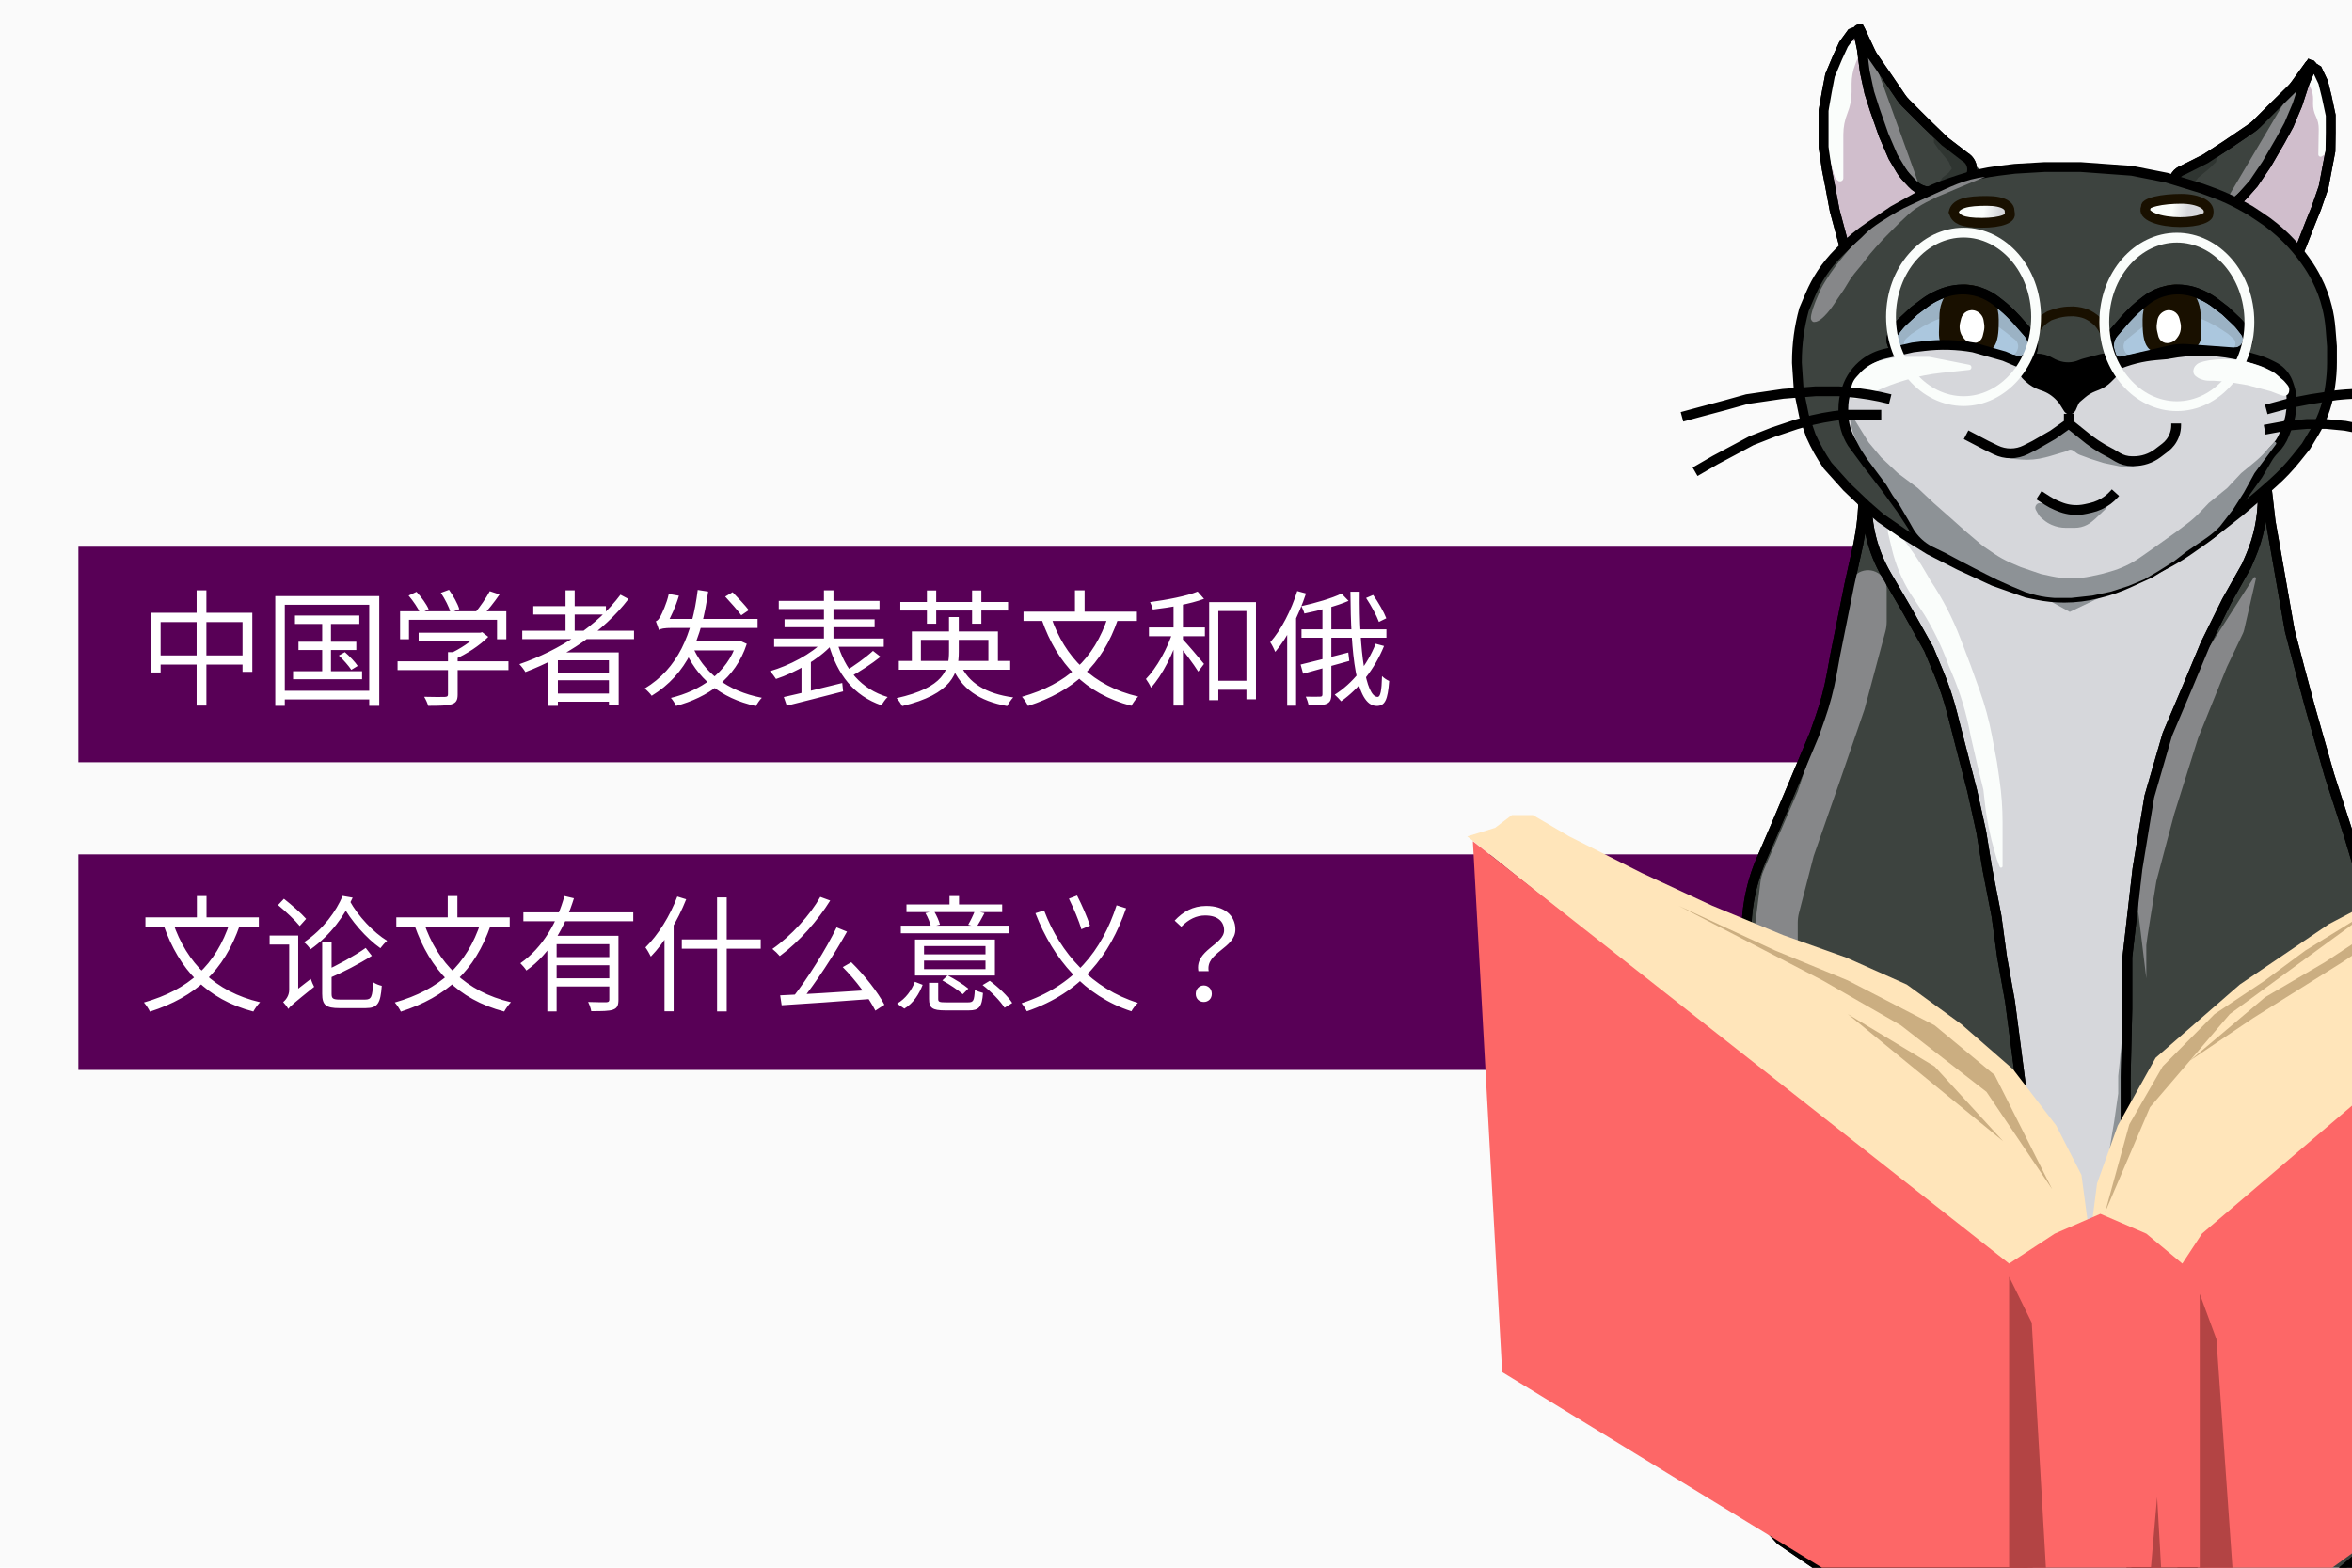 <?xml version="1.0" encoding="UTF-8"?> <svg xmlns="http://www.w3.org/2000/svg" width="1200" height="800" viewBox="0 0 1200 800" fill="none"><g clip-path="url(#clip0_301_405)"><rect width="1200" height="800" fill="#FAFAFA"></rect><rect x="40" y="436" width="970" height="110" fill="#580056"></rect><rect x="40" y="279" width="1013" height="110" fill="#580056"></rect><path d="M77.144 312.696H128.728V342.84H123.736V317.432H81.944V343.16H77.144V312.696ZM79.704 334.456H126.616V339.128H79.704V334.456ZM100.312 301.24H105.304V360.056H100.312V301.24ZM150.488 314.104H183.32V318.392H150.488V314.104ZM152.28 327.48H181.784V331.704H152.28V327.48ZM149.528 342.52H184.728V346.616H149.528V342.52ZM164.376 315.448H168.856V344.696H164.376V315.448ZM172.888 334.52L175.96 332.792C178.392 334.904 181.208 337.848 182.488 339.832L179.224 341.816C177.944 339.832 175.192 336.696 172.888 334.52ZM140.44 304.184H193.496V360.184H188.376V308.6H145.304V360.184H140.44V304.184ZM143.064 352.504H190.744V356.92H143.064V352.504ZM213.592 322.872H245.272V327.096H213.592V322.872ZM202.84 337.464H259.416V341.944H202.84V337.464ZM228.568 332.792H233.496V354.424C233.496 357.304 232.728 358.712 230.296 359.416C227.992 360.12 224.28 360.184 218.456 360.184C218.136 358.84 217.176 356.856 216.408 355.576C221.336 355.704 225.688 355.704 226.968 355.64C228.248 355.576 228.568 355.256 228.568 354.296V332.792ZM243.8 322.872H245.016L246.04 322.616L249.112 324.984C244.76 329.4 238.04 333.816 231.96 336.44C231.384 335.608 230.104 334.328 229.272 333.624C234.648 331.32 240.792 327.096 243.8 323.832V322.872ZM204.12 311.928H258.328V326.2H253.592V316.28H208.664V326.2H204.12V311.928ZM249.88 301.688L254.872 303.352C252.184 307.32 248.728 311.608 246.04 314.424L242.264 312.824C244.824 309.816 248.088 305.08 249.88 301.688ZM208.472 303.928L212.504 302.008C215 304.696 217.624 308.344 218.712 310.904L214.424 312.952C213.4 310.52 210.84 306.68 208.472 303.928ZM224.92 302.52L229.08 300.984C231.256 303.992 233.56 308.152 234.328 310.84L229.912 312.568C229.144 309.88 227.032 305.656 224.92 302.52ZM266.456 321.848H323.48V326.136H266.456V321.848ZM272.088 309.304H309.144V313.592H272.088V309.304ZM282.456 343.288H312.6V347.128H282.456V343.288ZM282.456 353.912H312.6V358.072H282.456V353.912ZM288.536 301.24H293.208V324.152H288.536V301.24ZM316.568 303.48L320.664 305.656C307.8 322.488 288.536 335.096 268.056 342.968C267.48 341.88 265.944 339.896 264.984 338.936C285.656 331.768 304.728 319.352 316.568 303.48ZM279.832 332.92H315.672V359.928H310.68V336.952H284.632V360.184H279.832V332.92ZM352.984 329.08C358.744 343.096 370.904 352.632 388.696 356.088C387.672 357.048 386.328 359.032 385.688 360.312C367.512 356.344 355.416 346.104 348.888 330.36L352.984 329.08ZM375.832 327.288H376.792L377.752 327.096L381.016 328.568C375.192 346.552 360.92 355.896 344.92 360.248C344.408 359.032 343.256 357.176 342.296 356.152C357.272 352.504 371.032 343.544 375.832 328.12V327.288ZM351.576 327.288H376.6V331.896H350.232L351.576 327.288ZM355.992 301.048L361.304 301.88C358.04 326.136 350.552 343.992 332.504 355.064C331.8 354.04 330.072 352.248 328.92 351.352C345.88 341.112 353.176 323.832 355.992 301.048ZM370.008 304.44L373.784 302.2C376.536 305.016 380.248 308.984 382.04 311.352L378.2 313.976C376.408 311.544 372.824 307.448 370.008 304.44ZM336.216 321.528C335.896 320.504 335.128 318.2 334.616 317.048C335.448 316.792 336.216 315.896 336.984 314.488C337.688 313.144 340.184 308.024 341.208 303.096L346.392 303.992C344.792 309.432 342.232 315.128 340.056 318.712V318.776C340.056 318.776 336.216 320.376 336.216 321.528ZM336.216 321.528V317.752L339.416 315.832H386.52V320.44H343C338.968 320.44 336.856 320.824 336.216 321.528ZM397.336 306.616H448.728V310.776H397.336V306.616ZM400.28 316.024H446.232V320.056H400.28V316.024ZM394.968 325.816H450.904V330.04H394.968V325.816ZM420.376 301.24H425.24V329.08H420.376V301.24ZM420.184 327.224L424.344 329.208C417.688 336.504 405.848 343.224 395.928 346.488C395.16 345.272 393.816 343.48 392.792 342.52C402.648 339.704 414.232 333.56 420.184 327.224ZM427.16 327.864C431 341.56 439.32 351.672 452.888 355.704C451.8 356.664 450.456 358.648 449.752 359.928C435.608 355.064 427.224 344.248 422.808 328.76L427.16 327.864ZM445.4 332.152L449.24 335.16C444.696 338.808 438.616 342.712 434.008 345.272L431.064 342.648C435.544 339.96 441.752 335.544 445.4 332.152ZM399.896 355.704C407.256 354.104 418.776 351.224 429.72 348.536L430.168 352.824C420.056 355.448 409.112 358.2 401.432 360.12L399.896 355.704ZM408.92 339.128L412.376 335.672L413.72 336.056V355.384H408.92V339.128ZM458.584 337.272H515.416V341.752H458.584V337.272ZM465.24 322.232H509.144V339.064H504.28V326.52H469.848V339.064H465.24V322.232ZM484.184 314.872H489.176V332.664C489.176 343.544 485.656 354.232 460.312 360.312C459.736 359.224 458.456 357.304 457.432 356.28C481.816 350.84 484.184 341.624 484.184 332.6V314.872ZM489.944 338.872C494.04 348.6 503.192 354.04 516.952 355.896C515.864 356.984 514.584 358.968 513.88 360.312C499.608 357.752 490.392 351.48 485.656 339.96L489.944 338.872ZM459.352 307.192H514.328V311.544H459.352V307.192ZM472.92 301.304H477.656V318.264H472.92V301.304ZM495.96 301.304H500.696V318.264H495.96V301.304ZM565.336 314.552L570.392 316.024C562.328 339.512 547.8 352.696 524.504 360.248C523.992 359.032 522.456 356.728 521.432 355.576C544.28 349.048 558.168 336.504 565.336 314.552ZM536.28 314.872C543.192 335.352 557.592 350.072 580.696 355.448C579.544 356.6 578.008 358.776 577.24 360.184C553.496 353.976 539.416 338.744 531.544 316.344L536.28 314.872ZM522.2 312.12H580.056V316.856H522.2V312.12ZM548.44 301.24H553.368V315H548.44V301.24ZM618.712 347.384H638.552V351.992H618.712V347.384ZM616.92 307.256H640.792V356.856H635.928V311.8H621.592V357.304H616.92V307.256ZM598.744 306.68H603.544V360.056H598.744V306.68ZM586.2 320.184H614.744V324.664H586.2V320.184ZM598.488 321.784L601.88 323C598.872 332.92 592.984 344.76 587.224 350.904C586.712 349.56 585.496 347.64 584.664 346.488C590.04 340.984 595.928 330.616 598.488 321.784ZM611.032 301.88L614.296 305.592C607.448 308.152 596.952 310.008 588.184 311.032C587.928 309.944 587.352 308.344 586.776 307.256C595.288 306.104 605.464 304.184 611.032 301.88ZM603.16 325.944C605.208 327.992 612.632 336.696 614.296 338.808L611.352 342.712C609.304 339.32 603.096 331.128 600.728 328.312L603.16 325.944ZM661.848 301.624L666.328 302.84C662.68 313.912 656.984 325.176 650.648 332.664C650.2 331.512 648.92 328.952 648.088 327.736C653.72 321.336 658.776 311.48 661.848 301.624ZM656.728 317.304L661.144 312.888L661.272 313.016V360.12H656.728V317.304ZM684.44 302.904L688.024 306.616C681.944 309.304 673.048 311.544 665.496 313.08C665.24 311.992 664.536 310.392 663.96 309.304C671.256 307.704 679.64 305.272 684.44 302.904ZM664.024 321.144H707.352V325.432H664.024V321.144ZM674.712 307.96H679.256V354.296C679.256 357.112 678.616 358.392 676.824 359.16C675.032 359.928 672.088 359.992 667.672 359.992C667.48 358.776 666.84 356.792 666.2 355.512C669.464 355.576 672.536 355.576 673.432 355.512C674.392 355.512 674.712 355.256 674.712 354.296V307.96ZM663.576 339.128C669.592 337.72 678.936 335.288 687.896 332.984L688.408 337.272C680.152 339.576 671.32 342.008 664.856 343.8L663.576 339.128ZM688.984 301.944H693.72C693.4 332.28 696.728 355.64 702.872 355.64C704.28 355.64 704.92 352.504 705.112 345.016C706.072 346.04 707.672 347.064 708.76 347.512C708.056 357.24 706.584 360.248 702.36 360.248C691.608 360.184 689.176 333.368 688.984 301.944ZM701.848 328.504L706.136 329.656C701.336 341.496 693.336 351.416 684.248 357.88C683.544 356.984 681.944 355.32 680.984 354.488C690.072 348.728 697.624 339.384 701.848 328.504ZM696.984 305.144L700.568 303.608C703.192 307.32 706.072 312.312 707.288 315.512L703.512 317.368C702.36 314.168 699.544 308.984 696.984 305.144ZM117.336 470.552L122.392 472.024C114.328 495.512 99.8 508.696 76.504 516.248C75.992 515.032 74.456 512.728 73.432 511.576C96.28 505.048 110.168 492.504 117.336 470.552ZM88.28 470.872C95.192 491.352 109.592 506.072 132.696 511.448C131.544 512.6 130.008 514.776 129.24 516.184C105.496 509.976 91.416 494.744 83.544 472.344L88.28 470.872ZM74.2 468.12H132.056V472.856H74.2V468.12ZM100.44 457.24H105.368V471H100.44V457.24ZM178.392 459.672C182.616 467.416 190.616 475.928 197.528 480.088C196.44 480.984 194.904 482.712 194.072 483.864C187.032 478.936 178.968 469.848 174.36 461.208L178.392 459.672ZM174.808 457.176L179.928 458.072C175.832 467.032 168.92 477.016 158.424 484.44C157.656 483.288 156.184 481.56 155.096 480.856C165.016 474.2 171.608 464.792 174.808 457.176ZM164.376 480.856H169.176V507.096C169.176 509.592 169.816 510.104 173.592 510.104C175.32 510.104 184.024 510.104 186.264 510.104C189.464 510.104 190.04 508.76 190.36 501.208C191.512 502.04 193.496 502.808 194.776 503.064C194.136 512.024 192.728 514.456 186.52 514.456C185.048 514.456 174.68 514.456 173.272 514.456C166.296 514.456 164.376 512.92 164.376 507.096V480.856ZM186.584 483.736L189.72 487.768C183.448 491.8 174.616 496.344 168.088 499.096L165.528 495.512C171.864 492.76 181.016 487.704 186.584 483.736ZM141.848 461.848L144.856 458.648C148.76 461.72 153.752 466.072 156.184 468.888L152.92 472.536C150.616 469.656 145.688 465.048 141.848 461.848ZM147.096 514.84L146.2 510.296L147.416 508.184L158.552 499.544C159 500.888 159.768 502.68 160.28 503.576C149.72 512.088 148.056 513.496 147.096 514.84ZM137.56 477.4H150.104V482.008H137.56V477.4ZM147.096 514.904C146.584 513.88 145.24 512.152 144.472 511.384C145.56 510.488 147.544 508.312 147.544 505.176V477.4H152.152V508.696C152.152 508.696 147.096 512.984 147.096 514.904ZM245.336 470.552L250.392 472.024C242.328 495.512 227.8 508.696 204.504 516.248C203.992 515.032 202.456 512.728 201.432 511.576C224.28 505.048 238.168 492.504 245.336 470.552ZM216.28 470.872C223.192 491.352 237.592 506.072 260.696 511.448C259.544 512.6 258.008 514.776 257.24 516.184C233.496 509.976 219.416 494.744 211.544 472.344L216.28 470.872ZM202.2 468.12H260.056V472.856H202.2V468.12ZM228.44 457.24H233.368V471H228.44V457.24ZM267.032 465.56H323.096V470.104H267.032V465.56ZM282.648 488.408H312.728V492.568H282.648V488.408ZM279.256 477.528H311.96V481.816H283.992V516.12H279.256V477.528ZM310.872 477.528H315.544V510.168C315.544 512.984 314.968 514.456 312.792 515.224C310.744 515.992 307.16 515.992 301.656 515.992C301.464 514.648 300.76 512.664 300.056 511.32C304.344 511.512 308.248 511.448 309.4 511.448C310.488 511.384 310.872 511.064 310.872 510.104V477.528ZM287.96 457.24L292.824 458.392C288.472 472.472 280.792 486.68 268.568 495.256C267.928 494.168 266.456 492.504 265.496 491.544C276.952 483.672 284.504 470.104 287.96 457.24ZM282.648 499.224H312.728V503.384H282.648V499.224ZM345.56 457.496L350.104 458.904C345.752 469.912 339.096 480.92 332.056 488.152C331.544 487.064 330.136 484.568 329.304 483.48C335.768 477.144 341.848 467.416 345.56 457.496ZM339.032 474.008L343.64 469.336L343.704 469.4V516.056H339.032V474.008ZM347.864 479.384H388.12V484.12H347.864V479.384ZM365.848 457.944H370.776V516.12H365.848V457.944ZM426.84 473.24L432.152 475.416C425.624 487.128 416.152 501.656 408.728 510.808L404.632 508.76C411.992 499.416 421.4 484.504 426.84 473.24ZM398.04 507.928C409.688 507.416 428.248 506.264 445.4 505.112L445.336 509.72C428.568 511 410.648 512.28 398.808 512.984L398.04 507.928ZM429.976 493.528L434.328 491.032C441.048 497.624 448.088 506.584 451.224 512.728L446.616 515.736C443.544 509.528 436.504 500.056 429.976 493.528ZM418.52 457.688L423.576 459.544C417.368 469.592 407.704 480.664 397.848 487.896C396.952 486.808 395.224 485.144 394.072 484.248C403.672 477.592 413.464 466.776 418.52 457.688ZM471.448 494.552H502.808V490.2H471.448V494.552ZM471.448 487H502.808V482.776H471.448V487ZM507.608 479.448V497.816H466.84V479.448H507.608ZM502.296 465.944C500.888 468.632 499.48 471.128 498.264 473.048L493.976 471.896C495.128 469.912 496.6 466.904 497.368 464.856L502.296 465.944ZM476.504 464.92C477.848 467.096 479.128 469.976 479.576 471.832L475.032 473.048C474.584 471 473.432 468.12 472.152 465.944L476.504 464.92ZM489.304 457.24V464.216H484.44V457.24H489.304ZM514.648 472.344V476.248H459.608V472.344H514.648ZM511.32 461.528V465.432H462.488V461.528H511.32ZM470.744 502.552C468.952 507.16 466.136 511.896 461.4 514.712L457.688 512.152C462.104 509.656 465.112 505.304 466.776 501.016L470.744 502.552ZM504.984 500.504C509.336 503.704 514.264 508.376 516.44 511.832L512.536 514.264C510.424 510.872 505.688 506.008 501.336 502.68L504.984 500.504ZM483.48 497.752C487.064 499.608 491.672 502.424 494.04 504.472L491.224 507.352C488.92 505.304 484.44 502.296 480.792 500.312L483.48 497.752ZM478.68 509.784C478.68 511.256 479.256 511.512 482.584 511.512C484.12 511.512 491.864 511.512 493.912 511.512C496.664 511.512 497.048 510.744 497.368 505.112C498.392 505.752 500.312 506.392 501.528 506.712C501.016 513.88 499.544 515.608 494.36 515.608C492.952 515.608 483.608 515.608 482.264 515.608C475.672 515.608 474.008 514.392 474.008 509.784V501.528H478.68V509.784ZM532.696 464.6C540.952 486.552 557.464 504.664 580.568 511.768C579.416 512.792 577.944 514.776 577.24 516.056C553.368 508.248 537.432 489.688 528.28 466.008L532.696 464.6ZM569.688 461.976L574.552 463.512C566.104 487.704 551.896 506.392 523.928 516.056C523.352 514.904 522.136 513.048 521.24 511.96C548.184 503.064 562.2 485.016 569.688 461.976ZM545.368 458.584L549.528 456.984C552.024 461.848 554.776 468.184 556.12 472.344L551.704 474.2C550.552 469.976 547.736 463.448 545.368 458.584ZM611.416 495.576C609.496 484.888 624.536 482.072 624.536 474.776C624.536 470.36 621.4 467.16 614.872 467.16C610.456 467.16 606.424 469.08 602.712 472.92L599.32 469.784C603.544 465.304 608.536 462.296 615.448 462.296C624.472 462.296 630.296 466.968 630.296 474.328C630.296 483.992 615 485.976 616.664 495.576H611.416ZM614.168 511.32C611.864 511.32 610.072 509.72 610.072 507.16C610.072 504.6 611.928 502.872 614.168 502.872C616.408 502.872 618.264 504.6 618.264 507.16C618.264 509.72 616.408 511.32 614.168 511.32Z" fill="white"></path><path d="M1055.28 485.109L919.717 525.316L902.398 550.492L890.932 570.658L880.54 593.455L872.538 618.005L867.76 636.668L866.088 656.208V672.992L867.76 690.277L871.94 712.698L877.913 732.864L884.84 750.9L896.904 773.321L908.489 785.972L926.525 798.247L1192.64 803.883L1214.85 784.97L1228.23 768.185L1240.3 747.017L1250.21 716.706L1253.79 689.024L1254.63 667.23L1252.36 643.181L1248.3 623.516L1242.45 606.857L1234.8 590.825L1222.26 568.404L1210.55 549.741L1202.67 537.967L1195.27 525.316L1055.28 485.109Z" fill="#3D433F" stroke="black" stroke-width="5"></path><path d="M921.746 590.073L915.749 575.219C915.134 573.696 914.818 572.069 914.818 570.426C914.818 566.535 916.587 562.856 919.626 560.426L920.427 559.786C922.987 557.739 926.149 556.591 929.426 556.519L1189.42 550.79C1190.82 550.759 1192.17 550.311 1193.31 549.504L1195.55 547.911C1197.6 546.456 1200.45 547.023 1201.79 549.151C1202.43 550.167 1202.62 551.402 1202.32 552.565L1199.33 564.27L1193.71 579.176L1189.05 590.073L1181.65 606.857L1176.51 620.886L1171.74 635.791L1165.76 653.953L1161.73 665.106C1160.04 669.772 1158.7 674.557 1157.72 679.421L1156.9 683.475C1156.12 687.332 1155.73 691.257 1155.73 695.191C1155.73 699.997 1155.15 704.785 1153.99 709.449L1153.82 710.13C1152.55 715.246 1151.91 720.498 1151.91 725.77V737.247V741.404C1151.91 745.465 1153.16 749.428 1155.49 752.753C1157.9 756.188 1161.33 758.769 1165.3 760.122L1168.75 761.296L1180.61 766.562C1183.6 767.89 1186.43 769.56 1189.04 771.537L1197.82 778.194C1198.8 778.937 1199.54 779.953 1199.94 781.115L1201.66 786.08C1202.21 787.682 1201.02 789.353 1199.33 789.353H1191.56H933.541C931.051 789.353 929.032 787.335 929.032 784.844C929.032 781.301 930.369 777.889 932.775 775.288L934.871 773.024C936.227 771.559 937.777 770.285 939.477 769.239L941.066 768.262C944.241 766.309 947.762 764.986 951.438 764.365L953.838 763.96C955.444 763.689 957.084 763.689 958.69 763.96L960.972 764.346C964.508 764.942 968.102 763.676 970.482 760.995C972.172 759.091 973.105 756.634 973.105 754.088V746.179C973.105 744.154 972.908 742.134 972.517 740.147L969.283 723.72L966.656 707.813L964.028 694.661L960.206 681.133L954.592 664.349L948.501 647.189L939.423 625.395L933.809 613.621L921.746 590.073Z" fill="#303531"></path><path d="M871.296 641.259L870.389 648.567V673.368L873.375 697.291L874.576 704.085C876.002 712.148 878.156 720.066 881.012 727.739L885.712 740.366C888.06 746.673 891.483 752.526 895.83 757.664L900.846 762.925L904.907 767.935L908.968 771.943L912.91 776.077L915.951 778.924C916.151 779.112 916.387 779.256 916.644 779.35L917.25 779.57C918.276 779.942 919.359 779.182 919.359 778.091C919.359 777.838 919.298 777.588 919.18 777.363L917.329 773.822L913.985 767.935L910.043 761.547C908.533 758.964 907.271 756.245 906.272 753.425L906.221 753.28L897.979 716.205L894.874 701.299L892.963 686.144L891.53 669.861V656.208V654.727C891.53 642.825 893.137 630.979 896.307 619.508L904.907 598.716L907.717 591.275C909.022 587.818 909.841 584.197 910.148 580.515L910.464 576.725C910.502 576.273 910.489 575.818 910.425 575.368L910.145 573.4C909.881 571.54 908.288 570.158 906.41 570.158C905.445 570.158 904.517 570.527 903.816 571.191L898.214 576.494C896.947 577.694 895.82 579.033 894.853 580.486L887.23 591.952L878.988 608.611C875.257 619.185 872.678 630.131 871.296 641.259Z" fill="#868789"></path><path d="M1204.06 565.774H1202.96C1200.78 565.774 1198.74 566.898 1197.58 568.751C1196.57 570.356 1196.33 572.327 1196.92 574.127L1198.46 578.804C1199.11 580.788 1200.13 582.633 1201.46 584.246L1207.81 591.952L1209.08 593.579C1213.23 598.898 1216.61 604.773 1219.13 611.032L1219.19 611.185C1220.68 614.89 1222.48 618.461 1224.58 621.859C1226.85 625.545 1228.78 629.433 1230.33 633.474L1232.77 639.799L1236.47 651.757C1236.95 653.296 1237.19 654.897 1237.19 656.508V658.829C1237.19 659.904 1237.45 660.964 1237.95 661.917L1239.17 664.241C1239.57 665.001 1240.36 665.477 1241.21 665.477C1242.23 665.477 1243.13 664.812 1243.42 663.84L1244.87 659.062C1245.32 657.601 1245.39 656.05 1245.07 654.556L1242.92 644.434L1239.82 631.533L1237.19 616.752L1235.78 611.929C1233.78 605.054 1231.17 598.369 1227.99 591.952L1221.42 581.806L1212.71 571.285L1210.3 568.576C1208.71 566.794 1206.44 565.774 1204.06 565.774Z" fill="#868789"></path><path d="M919.717 525.316L902.398 550.492L890.932 570.658L880.54 593.455L872.538 618.005L867.76 636.668L866.088 656.207V672.991L867.76 690.277L871.94 712.697L877.913 732.863L884.84 750.9L896.904 773.321L908.489 785.971L926.525 798.246L1192.64 803.883L1214.85 784.969L1228.23 768.185L1240.3 747.017L1250.21 716.705L1253.79 689.024L1254.63 667.23L1252.36 643.181L1248.3 623.516L1242.45 606.857L1234.8 590.824L1222.26 568.404L1210.55 549.741L1202.67 537.967L1195.27 525.316" stroke="black" stroke-width="5"></path><path d="M1034.74 298.48L954.115 251.258L950.174 255.893L954.115 273.429L963.551 302.362L982.423 339.313L994.009 372.38L1007.74 433.88L1017.42 506.027L1032.83 714.576L1034.86 812.025L1040.47 816.784H1052.06H1069.26L1079.89 814.154L1087.41 806.263V506.027L1094.22 433.88L1108.67 372.38L1130.77 321.652L1147.73 288.71L1152.03 265.537V251.258L1147.73 244.119L1117.15 270.923L1072.12 298.48H1034.74Z" fill="#8D9296" stroke="black" stroke-width="5"></path><path d="M981.466 272.677L957.817 255.893L953.756 249.63V268.544L964.147 293.469L981.466 326.537L999.86 373.507L1014.31 436.886L1032.35 559.887L1035.1 568.279L1037.6 577.547L1039.63 586.315L1042.26 595.709L1044.53 603.851L1046.2 610.364L1048.59 617.88L1050.62 622.89L1052.29 627.9L1053.85 631.282L1055.76 634.288L1058.51 635.916H1062.09L1065.19 634.288L1067.34 629.904L1068.3 622.138L1069.49 617.253L1073.08 601.346L1075.82 589.196L1078.69 572.161L1080.72 558.008V549.115L1081.44 542.351L1082.75 528.698L1086.45 491.372L1092.31 438.514L1096.73 410.583L1100.55 386.283L1116.55 350.711L1132.44 319.272L1145.1 293.469L1155.25 268.544L1152.27 241.614L1149.4 244.244L1139.73 255.893L1120.85 272.677L1100.55 286.831L1081.68 299.983L1056 312.258L1033.78 299.983L1010.01 286.831L981.466 272.677Z" fill="#D6D7DB"></path><path d="M963.297 271.985L965.343 280.568C967.243 288.369 970.357 295.822 974.573 302.655L974.779 302.989L981.946 313.886C986.554 321.468 990.434 329.468 993.536 337.781L994.248 339.688L995.837 343.426C1000.02 353.264 1003.14 363.522 1005.14 374.024L1005.48 375.762L1009.06 391.293L1011.93 402.942L1012.63 409.27C1013.59 417.978 1015.32 426.584 1017.78 434.991L1018.85 438.64L1020.25 442.295C1020.27 442.363 1020.31 442.427 1020.35 442.485C1020.79 443.064 1021.72 442.752 1021.72 442.023V431.751V419.511C1021.72 412.316 1021.2 405.129 1020.17 398.008L1018.85 388.914L1016.28 375.314C1014.81 367.525 1012.73 359.865 1010.05 352.405L1005.48 339.688L1000.25 325.933C996.262 315.431 991.082 305.421 984.812 296.1L983.303 293.437C979.299 286.372 974.728 279.645 969.635 273.32L968.21 271.55L965.76 267.911C965.5 267.523 965.063 267.291 964.596 267.291C963.822 267.291 963.193 267.919 963.193 268.694V271.102C963.193 271.399 963.228 271.696 963.297 271.985Z" fill="#FAFDFB"></path><path d="M1156.45 248.503L1155.55 242.778C1155.44 242.086 1154.42 242.166 1154.42 242.866V254.014C1154.42 264.18 1152.36 274.24 1148.37 283.588L1146.18 288.71L1136.03 306.746L1125.16 328.791L1116.44 349.709L1105.81 374.76L1096.61 406.449L1090.52 443.525L1085.38 488.491V514.795L1084.55 549.741V595.96L1082.76 632.159L1080.84 668.107L1079.65 694.034V738.124V759.919L1080.84 776.828L1081.47 782.609C1082.74 794.425 1092.72 803.382 1104.6 803.382C1118.36 803.382 1129.12 791.51 1127.76 777.819L1127.66 776.828L1126.23 761.046V750.83C1126.23 742.375 1126.95 733.934 1128.37 725.599L1130.29 714.326L1141.76 674.119L1150.72 652.7L1163.38 619.884L1178.07 582.683L1188.46 556.755L1193.95 538.593L1199.38 519.482C1199.98 517.369 1200.86 515.345 1202 513.466C1202.92 511.935 1204.02 510.515 1205.22 509.19C1206.98 507.256 1209.16 504.73 1210.32 503.021C1211.94 500.616 1212.11 497.176 1211.99 495.756L1211.14 483.167C1210.59 475.04 1209.38 466.97 1207.53 459.039L1205.18 449.036L1198.49 426.615L1188.46 395.552L1178.67 361.107L1173.41 341.567L1168.27 321.902L1163.14 292.593L1158.48 266.039L1156.45 248.503Z" fill="#3D433F"></path><path d="M950.654 244.62V253.388C950.654 259.972 950.081 266.544 948.942 273.029L948.145 277.562L943.487 298.605L936.321 334.302L934.615 343.692C933.206 351.449 931.188 359.083 928.579 366.522L925.691 374.76L915.538 398.934L905.744 422.106L898.688 438.448C895.758 445.232 893.646 452.341 892.396 459.624C891.502 464.831 891.053 470.104 891.053 475.387V478.722C891.053 482.056 891.334 485.383 891.895 488.669L892.494 492.184C893.666 499.061 896.447 505.563 900.608 511.162C905.178 517.525 908.402 524.754 910.08 532.406L910.641 534.961L913.506 544.427C915.813 552.049 918.723 559.475 922.208 566.635L928.557 579.677L942.651 603.851L952.684 621.011L963.314 640.3L973.109 663.347L981.23 684.139L988.994 706.81L996.161 732.738L999.541 755.84C999.755 757.301 999.794 758.783 999.657 760.254C998.923 768.149 1003.28 775.641 1010.5 778.912L1019.19 782.846C1029.54 787.532 1041.39 780.513 1042.26 769.187V741.13V700.422L1040.47 663.347L1037.85 622.89L1035.34 593.831L1032.47 564.646L1028.65 534.961L1025.54 511.162L1021.48 488.491L1018.62 467.448L1013.96 443.525L1010.85 424.486L1006.19 403.443L999.624 378.016L995.984 363.828C994.193 356.846 991.901 350.002 989.125 343.349L984.097 331.296L973.109 311.631L962.502 293.493C960.737 290.475 959.192 287.333 957.879 284.093C955.383 277.931 953.745 271.456 953.01 264.848L952.445 259.776L950.654 244.62Z" fill="#3D433F"></path><path d="M1156.45 248.503L1155.55 242.778C1155.44 242.086 1154.42 242.166 1154.42 242.866V254.014C1154.42 264.18 1152.36 274.24 1148.37 283.588L1146.18 288.71L1136.03 306.746L1125.16 328.791L1116.44 349.709L1105.81 374.76L1096.61 406.449L1090.52 443.525L1085.38 488.491V514.795L1084.55 549.741V595.96L1082.76 632.159L1080.84 668.107L1079.65 694.034V738.124V759.919L1080.84 776.828L1081.47 782.609C1082.74 794.425 1092.72 803.382 1104.6 803.382C1118.36 803.382 1129.12 791.51 1127.76 777.819L1127.66 776.828L1126.23 761.046V750.83C1126.23 742.375 1126.95 733.934 1128.37 725.599L1130.29 714.326L1141.76 674.119L1150.72 652.7L1163.38 619.884L1178.07 582.683L1188.46 556.755L1193.95 538.593L1199.38 519.482C1199.98 517.369 1200.86 515.345 1202 513.466C1202.92 511.935 1204.02 510.515 1205.22 509.19C1206.98 507.256 1209.16 504.73 1210.32 503.021C1211.94 500.616 1212.11 497.176 1211.99 495.756L1211.14 483.167C1210.59 475.04 1209.38 466.97 1207.53 459.039L1205.18 449.036L1198.49 426.615L1188.46 395.552L1178.67 361.107L1173.41 341.567L1168.27 321.902L1163.14 292.593L1158.48 266.039L1156.45 248.503Z" stroke="black" stroke-width="5"></path><path d="M950.654 244.62V253.388C950.654 259.972 950.081 266.544 948.942 273.029L948.145 277.562L943.487 298.605L936.321 334.302L934.615 343.692C933.206 351.449 931.188 359.083 928.579 366.522L925.691 374.76L915.538 398.934L905.744 422.106L898.688 438.448C895.758 445.232 893.646 452.341 892.396 459.624C891.502 464.831 891.053 470.104 891.053 475.387V478.722C891.053 482.056 891.334 485.383 891.895 488.669L892.494 492.184C893.666 499.061 896.447 505.563 900.608 511.162C905.178 517.525 908.402 524.754 910.08 532.406L910.641 534.961L913.506 544.427C915.813 552.049 918.723 559.475 922.208 566.635L928.557 579.677L942.651 603.851L952.684 621.011L963.314 640.3L973.109 663.347L981.23 684.139L988.994 706.81L996.161 732.738L999.541 755.84C999.755 757.301 999.794 758.783 999.657 760.254C998.923 768.149 1003.28 775.641 1010.5 778.912L1019.19 782.846C1029.54 787.532 1041.39 780.513 1042.26 769.187V741.13V700.422L1040.47 663.347L1037.85 622.89L1035.34 593.831L1032.47 564.646L1028.65 534.961L1025.54 511.162L1021.48 488.491L1018.62 467.448L1013.96 443.525L1010.85 424.486L1006.19 403.443L999.624 378.016L995.984 363.828C994.193 356.846 991.901 350.002 989.125 343.349L984.097 331.296L973.109 311.631L962.502 293.493C960.737 290.475 959.192 287.333 957.879 284.093C955.383 277.931 953.745 271.456 953.01 264.848L952.445 259.776L950.654 244.62Z" stroke="black" stroke-width="5"></path><path d="M962.597 317.139V300.5C962.597 298.611 962.033 296.763 960.981 295.194C956.786 288.944 947.326 289.8 944.347 296.713C944.093 297.305 943.898 297.921 943.768 298.552L938.35 324.783L931.064 362.109L917.209 403.819L899.706 444.413C898.957 446.15 898.458 447.985 898.224 449.862L893.665 486.483C893.206 490.17 893.783 493.913 895.332 497.29L903.474 515.045L910.76 530.326L924.765 567.045C925.142 568.033 925.597 568.989 926.124 569.905L951.25 613.496L938.35 582.933L931.064 555.753L925.331 530.326L917.647 494.18C917.356 492.813 917.209 491.419 917.209 490.021V470.867C917.209 469.179 917.423 467.498 917.845 465.864L925.331 436.886L938.35 399.56L951.25 362.109L961.915 322.317C962.368 320.628 962.597 318.887 962.597 317.139Z" fill="#868789"></path><path d="M1144.97 321.418L1150.99 295.281C1151.13 294.679 1150.41 294.253 1149.95 294.664C1149.9 294.702 1149.86 294.747 1149.83 294.796L1122.45 337.502C1121.79 338.54 1121.22 339.637 1120.76 340.78L1106.71 375.412C1106.35 376.312 1106.05 377.238 1105.82 378.181L1095.06 422.231L1090.89 460.526C1090.72 462.046 1090.73 463.581 1090.91 465.099L1095.06 499.263V482.354C1095.06 480.951 1098.48 459.975 1100.19 449.662L1109.27 415.468L1121.45 376.764L1136.14 340.44L1144.31 323.316C1144.6 322.709 1144.82 322.073 1144.97 321.418Z" fill="#868789"></path><path d="M1156.45 248.503L1155.55 242.778C1155.44 242.086 1154.42 242.166 1154.42 242.866V254.014C1154.42 264.18 1152.36 274.24 1148.37 283.588L1146.18 288.71L1136.03 306.746L1125.16 328.791L1116.44 349.709L1105.81 374.76L1096.61 406.449L1090.52 443.525L1085.38 488.491V514.795L1084.55 549.741V595.96L1082.76 632.159L1080.84 668.107L1079.65 694.034V738.124V759.919L1080.84 776.828L1081.47 782.609C1082.74 794.425 1092.72 803.382 1104.6 803.382C1118.36 803.382 1129.12 791.51 1127.76 777.819L1127.66 776.828L1126.23 761.046V750.83C1126.23 742.375 1126.95 733.934 1128.37 725.599L1130.29 714.326L1141.76 674.119L1150.72 652.7L1163.38 619.884L1178.07 582.683L1188.46 556.755L1193.95 538.593L1199.38 519.482C1199.98 517.369 1200.86 515.345 1202 513.466C1202.92 511.935 1204.02 510.515 1205.22 509.19C1206.98 507.256 1209.16 504.73 1210.32 503.021C1211.94 500.616 1212.11 497.176 1211.99 495.756L1211.14 483.167C1210.59 475.04 1209.38 466.97 1207.53 459.039L1205.18 449.036L1198.49 426.615L1188.46 395.552L1178.67 361.107L1173.41 341.567L1168.27 321.902L1163.14 292.593L1158.48 266.039L1156.45 248.503Z" stroke="black" stroke-width="5"></path><path d="M950.654 244.62V253.388C950.654 259.972 950.081 266.544 948.942 273.029L948.145 277.562L943.487 298.605L936.321 334.302L934.615 343.692C933.206 351.449 931.188 359.083 928.579 366.522L925.691 374.76L915.538 398.934L905.744 422.106L898.688 438.448C895.758 445.232 893.646 452.341 892.396 459.624C891.502 464.831 891.053 470.104 891.053 475.387V478.722C891.053 482.056 891.334 485.383 891.895 488.669L892.494 492.184C893.666 499.061 896.447 505.563 900.608 511.162C905.178 517.525 908.402 524.754 910.08 532.406L910.641 534.961L913.506 544.427C915.813 552.049 918.723 559.475 922.208 566.635L928.557 579.677L942.651 603.851L952.684 621.011L963.314 640.3L973.109 663.347L981.23 684.139L988.994 706.81L996.161 732.738L999.541 755.84C999.755 757.301 999.794 758.783 999.657 760.254C998.923 768.149 1003.28 775.641 1010.5 778.912L1019.19 782.846C1029.54 787.532 1041.39 780.513 1042.26 769.187V741.13V700.422L1040.47 663.347L1037.85 622.89L1035.34 593.831L1032.47 564.646L1028.65 534.961L1025.54 511.162L1021.48 488.491L1018.62 467.448L1013.96 443.525L1010.85 424.486L1006.19 403.443L999.624 378.016L995.984 363.828C994.193 356.846 991.901 350.002 989.125 343.349L984.097 331.296L973.109 311.631L962.502 293.493C960.737 290.475 959.192 287.333 957.879 284.093C955.383 277.931 953.745 271.456 953.01 264.848L952.445 259.776L950.654 244.62Z" stroke="black" stroke-width="5"></path><path d="M984.453 97.081L948.921 15.345L944.699 16.987L940.595 22.616L937.429 29.535L933.676 38.447L932.034 47.008L930.393 56.389V66.005V75.152L932.034 86.41L933.676 94.736L936.021 107.283L942.002 129.564L959.358 113.147L984.453 97.081Z" fill="#D0BECC" stroke="black" stroke-width="5"></path><path d="M933.894 82.518L936.083 90.254C936.196 90.654 936.419 91.014 936.725 91.295L937.625 92.121C938.717 93.122 940.478 92.347 940.478 90.866V81.133V72.572V68.585C940.478 64.867 941.195 61.184 942.589 57.738C943.983 54.291 944.7 50.608 944.7 46.89V46.656V42.698C944.7 39.422 945.296 36.174 946.459 33.111L947.689 29.871C948.039 28.951 948.218 27.975 948.218 26.991V23.928C948.218 22.9 947.665 21.951 946.77 21.444C945.571 20.764 944.057 21.038 943.172 22.095L941.04 24.642C940.667 25.087 940.352 25.579 940.103 26.105L937.923 30.708C936.814 33.049 935.902 35.478 935.196 37.971L934.935 38.894C933.478 44.044 932.738 49.37 932.738 54.722V57.444V66.005V74.193C932.738 77.008 933.127 79.809 933.894 82.518Z" fill="#FAFDFB"></path><path d="M982.811 97.902L948.921 15.345L944.699 16.987L940.595 22.616L937.429 29.535L933.676 38.447L932.034 47.008L930.393 56.389V66.005V75.152L932.034 86.41L933.676 94.736L936.021 107.283L942.002 129.564L959.358 113.147L982.811 97.902Z" stroke="black" stroke-width="5"></path><path d="M992.31 72.22L1002.4 79.96C1008.12 83.245 1007.15 91.783 1000.83 93.698L988.919 97.311C984.18 98.748 979.014 97.321 975.658 93.68L972.423 90.202C971.455 89.162 970.601 88.022 969.876 86.802L965.808 79.96L961.117 69.054L956.543 56.037L953.729 47.242L951.384 36.336L949.976 25.313L948.569 18.512L947.91 15.694C947.76 15.053 948.586 14.655 948.994 15.172C949.023 15.209 949.048 15.25 949.069 15.293L954.303 26.481C954.78 27.499 955.341 28.474 955.981 29.398L963.228 39.854L969.907 49.671C970.612 50.708 971.414 51.676 972.3 52.562L982.811 63.073L992.31 72.22Z" fill="#3D433F" stroke="black" stroke-width="5"></path><path d="M976.479 86.996L957.599 34.695L953.014 29.422L952.908 37.978L954.902 46.656L957.599 56.155L960.765 65.536L964.87 75.27L978.238 94.619V92.156L976.479 86.996Z" fill="#868789"></path><path d="M986.682 69.64L996.767 77.615L1009.67 86.058L1008.61 90.045L1003.45 92.039L988.675 97.785L987.854 95.322L989.496 93.094L991.021 90.631L994.187 88.169L995.829 86.058L994.187 82.423L989.496 76.794L986.682 72.807V69.64Z" fill="#2F3531"></path><path d="M992.31 72.22L1002.4 79.96C1008.12 83.245 1007.15 91.783 1000.83 93.698L988.919 97.311C984.18 98.748 979.014 97.321 975.658 93.68L972.423 90.202C971.455 89.162 970.601 88.022 969.876 86.802L965.808 79.96L961.117 69.054L956.543 56.037L953.729 47.242L951.384 36.336L949.976 25.313L948.569 18.512L947.91 15.694C947.76 15.053 948.586 14.655 948.994 15.172C949.023 15.209 949.048 15.25 949.069 15.293L954.303 26.481C954.78 27.499 955.341 28.474 955.981 29.398L963.228 39.854L969.907 49.671C970.612 50.708 971.414 51.676 972.3 52.562L982.811 63.073L992.31 72.22Z" stroke="black" stroke-width="5"></path><path d="M1128.29 106.941L1178.48 33.291L1182.32 35.694L1185.3 41.991L1187.12 49.38L1189.14 58.836L1189.15 67.553L1189.01 77.076L1187.21 86.522L1185.5 95.508L1181.78 106.26L1178.61 114.132L1173.96 126.02L1163.92 146.789L1149.94 127.416L1128.29 106.941Z" fill="#D0BECC" stroke="black" stroke-width="5"></path><path d="M1187.68 74.219L1186.13 78.373C1186.01 78.692 1185.8 78.968 1185.52 79.164L1184.65 79.775C1183.88 80.319 1182.82 79.758 1182.83 78.815L1182.92 73.113L1183 68.098L1183.03 65.895C1183.07 63.64 1182.57 61.409 1181.58 59.383C1180.59 57.358 1180.09 55.122 1180.12 52.867L1180.16 50.653C1180.19 48.673 1179.77 46.712 1178.95 44.912L1178.09 43.038C1177.83 42.472 1177.7 41.855 1177.71 41.233L1177.73 39.932C1177.74 39.083 1178.25 38.321 1179.03 37.984C1179.84 37.636 1180.77 37.81 1181.4 38.423L1182.9 39.9C1183.25 40.239 1183.55 40.625 1183.79 41.045L1185.2 43.491C1186.04 44.947 1186.73 46.482 1187.27 48.073L1187.36 48.331C1188.4 51.423 1188.91 54.671 1188.86 57.935L1188.84 59.324L1188.76 64.339L1188.69 68.848C1188.67 70.683 1188.32 72.5 1187.68 74.219Z" fill="#FAFDFB"></path><path d="M1129.75 108.054L1178.48 33.291L1182.32 35.694L1185.3 41.991L1187.12 49.38L1189.14 58.836L1189.15 67.553L1189.01 77.076L1187.21 86.522L1185.5 95.508L1181.78 106.26L1178.61 114.132L1173.96 126.02L1163.92 146.789L1149.94 127.416L1129.75 108.054Z" stroke="black" stroke-width="5"></path><path d="M1125.23 81.049L1113.87 86.766C1107.63 88.922 1106.99 97.492 1112.84 100.555L1123.87 106.332C1128.25 108.629 1133.59 108.194 1137.57 105.245L1141.4 102.433C1142.55 101.592 1143.6 100.632 1144.54 99.569L1149.81 93.608L1156.46 83.772L1163.39 71.84L1167.8 63.727L1172.14 53.452L1175.58 42.886L1178.24 36.468L1179.41 33.824C1179.68 33.221 1178.94 32.676 1178.45 33.108C1178.41 33.139 1178.38 33.174 1178.35 33.212L1171.12 43.224C1170.46 44.135 1169.72 44.988 1168.92 45.776L1159.85 54.693L1151.45 63.087C1150.56 63.974 1149.6 64.775 1148.56 65.48L1136.27 73.84L1125.23 81.049Z" fill="#3D433F" stroke="black" stroke-width="5"></path><path d="M1138.01 98.525L1166.34 50.676L1171.83 46.354L1170.33 54.779L1166.75 62.931L1162.33 71.758L1157.46 80.382L1151.61 89.176L1134.86 105.684L1135.32 103.264L1138.01 98.525Z" fill="#868789"></path><path d="M1131.24 79.567L1119.84 85.515L1105.59 91.397L1105.88 95.511L1110.57 98.435L1124.01 106.842L1125.28 104.577L1124.09 102.081L1123.05 99.377L1120.4 96.365L1119.18 93.985L1121.47 90.721L1127.13 86.068L1130.64 82.678L1131.24 79.567Z" fill="#2F3531"></path><path d="M1125.23 81.049L1113.87 86.766C1107.63 88.922 1106.99 97.492 1112.84 100.555L1123.87 106.332C1128.25 108.629 1133.59 108.194 1137.57 105.245L1141.4 102.433C1142.55 101.592 1143.6 100.632 1144.54 99.569L1149.81 93.608L1156.46 83.772L1163.39 71.84L1167.8 63.727L1172.14 53.452L1175.58 42.886L1178.24 36.468L1179.41 33.824C1179.68 33.221 1178.94 32.676 1178.45 33.108C1178.41 33.139 1178.38 33.174 1178.35 33.212L1171.12 43.224C1170.46 44.135 1169.72 44.988 1168.92 45.776L1159.85 54.693L1151.45 63.087C1150.56 63.974 1149.6 64.775 1148.56 65.48L1136.27 73.84L1125.23 81.049Z" stroke="black" stroke-width="5"></path><path d="M1087.65 87.158L1061.38 85.237H1043.32L1027.96 86.141L1019.52 87.183C1012.97 87.993 1006.51 89.45 1000.24 91.534L995.12 93.235C989.193 95.205 983.463 97.726 978.007 100.765L965.922 107.495L953.776 115.694C948.829 119.034 944.212 122.837 939.987 127.053L938.08 128.956C934.838 132.191 931.934 135.748 929.413 139.571C927.176 142.962 925.251 146.548 923.659 150.286L920.422 157.888L920.366 158.091C917.991 166.729 916.787 175.647 916.787 184.606V185.23L917.725 199.128L920.422 212.234L923.94 222.403C926.281 227.665 929.099 232.701 932.358 237.448L932.501 237.657L942.352 248.616L952.085 257.881L959.473 264.321L971.551 272.683L984.333 280.592L999.813 288.501L1017.17 296.523L1034.06 302.511L1039.2 303.571C1043.81 304.519 1048.5 304.997 1053.21 304.997C1058.87 304.997 1064.51 304.305 1070 302.937L1071.56 302.548C1076.49 301.321 1081.29 299.642 1085.91 297.532L1097.03 292.455L1109.69 284.659L1118.72 278.558L1129.04 271.779L1143 260.819L1155.31 250.311L1159.95 246.18C1164.12 242.463 1167.97 238.402 1171.47 234.042L1176.54 227.714L1180.9 220.447C1182.6 217.613 1184.06 214.641 1185.26 211.561C1186.86 207.429 1188 203.126 1188.63 198.738L1188.97 196.406C1189.51 192.651 1189.79 188.863 1189.79 185.069V176.756L1189.05 167.542C1188.76 163.899 1188.17 160.285 1187.29 156.738C1186.07 151.796 1184.28 147.009 1181.97 142.471L1181.9 142.324C1180.36 139.296 1178.59 136.387 1176.62 133.621L1175.92 132.629C1173.05 128.611 1169.82 124.827 1166.3 121.366C1162.36 117.493 1158.03 113.984 1153.42 110.94L1148.04 107.382L1143.71 104.967C1139.18 102.438 1134.45 100.266 1129.58 98.471L1123.41 96.197L1105.35 90.66L1087.65 87.158Z" fill="#3D433F" stroke="black" stroke-width="5"></path><path d="M998.523 93.915C1002.88 92.192 1008.02 90.749 1012.83 90.28C1004.97 93.329 990.42 99.703 988.556 100.365C983.044 103.179 982.365 103.188 977.181 106.58C973.594 108.927 965.452 117.37 962.405 120.418C960.087 122.735 953.968 129.47 952.085 132.144C948.427 137.343 945.749 139.304 942.587 144.809C940.193 148.975 938.599 150.673 936.02 154.777C936.02 154.777 929.926 164.276 925.823 164.276C925.823 164.276 924.671 164.745 923.941 162.751C923.898 162.634 923.941 161.696 923.941 161.696C923.941 160.796 924.996 157.357 924.996 157.357L926.286 153.839L928.983 147.507C934.891 136.401 944.697 125.929 944.697 125.929C949.154 121.59 948.306 122.729 951.851 119.128C955.378 115.544 963.527 110.613 967.916 108.104C971.566 106.019 970.841 106.521 974.601 104.704C978.438 102.849 982.205 101.171 986.093 99.427C989.711 97.804 993.481 95.909 998.523 93.915Z" fill="#868789"></path><path d="M1013.77 102.513C1018.26 102.513 1021.26 103.252 1023.06 104.308C1024.7 105.275 1025.34 106.485 1025.34 107.988V108.289L1025.41 108.582C1025.63 109.493 1025.46 110.024 1025.16 110.441C1024.79 110.96 1024.03 111.557 1022.67 112.102C1019.94 113.196 1015.79 113.696 1011.19 113.696C1006.08 113.696 1002.68 113.246 1000.42 112.273C998.541 111.464 997.408 110.278 996.752 108.315C997.012 107.188 997.512 106.355 998.177 105.696C998.972 104.906 1000.12 104.255 1001.66 103.754C1004.82 102.732 1009.06 102.513 1013.77 102.513Z" fill="url(#paint0_linear_301_405)" stroke="#191000" stroke-width="5"></path><path d="M1112.86 101.457C1117.3 101.457 1121.23 102.301 1123.8 103.746C1125.07 104.458 1125.9 105.253 1126.36 106.054C1126.81 106.814 1127.01 107.71 1126.81 108.851L1126.77 109.062V109.276C1126.77 109.667 1126.4 110.749 1123.45 111.811C1120.74 112.785 1116.81 113.344 1112.27 113.344C1107.74 113.344 1102.42 112.655 1098.69 111.115C1096.82 110.34 1095.63 109.463 1095.03 108.617C1094.54 107.921 1094.33 107.089 1094.8 105.79L1094.95 105.377V104.96C1094.98 104.884 1095.12 104.655 1095.67 104.301C1096.51 103.759 1097.87 103.226 1099.73 102.773C1103.39 101.877 1108.27 101.457 1112.86 101.457Z" fill="url(#paint1_linear_301_405)" stroke="#191000" stroke-width="5"></path><path d="M968.865 166.106L966.425 169.156C965.491 170.324 964.982 171.774 964.982 173.269C964.982 177.091 968.225 180.11 972.036 179.837L996.727 178.074C999.627 177.866 1002.54 178.087 1005.38 178.729L1030.77 184.476C1032.3 184.822 1033.9 184.359 1035.01 183.25C1035.54 182.726 1035.93 182.082 1036.15 181.374L1036.83 179.164C1037.54 176.9 1037.39 174.457 1036.41 172.295C1036.01 171.41 1035.49 170.589 1034.84 169.861L1028.89 163.103L1026.94 161.059C1024.81 158.828 1022.51 156.762 1020.06 154.878L1018.12 153.385C1017.1 152.594 1016.01 151.877 1014.88 151.241C1011.75 149.472 1008.29 148.346 1004.71 147.928L1004.61 147.916C1002.28 147.644 999.926 147.669 997.604 147.99L997.437 148.013C994.81 148.377 992.246 149.1 989.816 150.161L988.984 150.524C986.438 151.635 984.032 153.041 981.814 154.712L976.592 158.647L970.619 164.214C969.989 164.802 969.403 165.434 968.865 166.106Z" fill="#9BB2C4" stroke="black" stroke-width="5"></path><path d="M975.217 170.417L972.634 172.668C971.87 173.334 971.432 174.297 971.432 175.31C971.432 177.314 973.109 178.909 975.11 178.81L997.97 177.671C999.707 177.585 1001.45 177.678 1003.17 177.949L1025.03 181.398C1025.98 181.547 1026.96 181.324 1027.74 180.774C1028.3 180.385 1028.74 179.852 1029.02 179.232L1029.32 178.552C1029.93 177.181 1029.81 175.594 1029 174.333C1028.73 173.924 1028.4 173.561 1028.02 173.259L1023.01 169.296L1018.85 166.262L1013.07 163.161L1012.12 162.784C1009.3 161.679 1006.34 160.992 1003.32 160.746C1001.5 160.598 999.666 160.611 997.844 160.787L997.684 160.803C995.52 161.011 993.382 161.435 991.302 162.068L990.974 162.168C988.803 162.829 986.699 163.692 984.69 164.747L980.801 166.789L975.217 170.417Z" fill="#ABC7DE"></path><path d="M1019.75 163.139C1019.75 171.559 1019.75 184.414 1004.38 178.043C986.202 179.977 989.487 173.265 989.487 161.888C989.487 150.511 996.368 145.278 1002.98 145.278C1009.58 145.278 1019.75 149.374 1019.75 163.139Z" fill="#191000"></path><path d="M1008.79 158.983L1008.65 158.909C1007.76 158.447 1006.77 158.229 1005.77 158.279C1004.11 158.363 1002.55 159.196 1001.55 160.528C1001.09 161.148 1000.75 161.864 1000.56 162.619L1000.05 164.737C999.794 165.821 999.74 166.945 999.895 168.049L999.924 168.255C1000.13 169.722 1000.73 171.105 1001.67 172.255L1002.15 172.857C1002.96 173.853 1004.08 174.556 1005.33 174.856L1005.79 174.968C1007.17 175.299 1008.62 175.007 1009.76 174.17C1010.68 173.498 1011.33 172.521 1011.6 171.415L1012.16 169.052C1012.46 167.828 1012.51 166.56 1012.32 165.316L1012.05 163.551C1011.76 161.595 1010.54 159.898 1008.79 158.983Z" fill="white"></path><path d="M968.865 166.106L966.425 169.156C965.491 170.324 964.982 171.774 964.982 173.269C964.982 177.091 968.225 180.11 972.036 179.837L996.727 178.074C999.627 177.866 1002.54 178.087 1005.38 178.729L1030.77 184.476C1032.3 184.822 1033.9 184.359 1035.01 183.25C1035.54 182.726 1035.93 182.082 1036.15 181.374L1036.83 179.164C1037.54 176.9 1037.39 174.457 1036.41 172.295C1036.01 171.41 1035.49 170.589 1034.84 169.861L1028.89 163.103L1026.94 161.059C1024.81 158.828 1022.51 156.762 1020.06 154.878L1018.12 153.385C1017.1 152.594 1016.01 151.877 1014.88 151.241C1011.75 149.472 1008.29 148.346 1004.71 147.928L1004.61 147.916C1002.28 147.644 999.926 147.669 997.604 147.99L997.437 148.013C994.81 148.377 992.246 149.1 989.816 150.161L988.984 150.524C986.438 151.635 984.032 153.041 981.814 154.712L976.592 158.647L970.619 164.214C969.989 164.802 969.403 165.434 968.865 166.106Z" stroke="black" stroke-width="5"></path><path d="M1143.07 166.118L1145.46 169.165C1146.37 170.328 1146.87 171.763 1146.87 173.241C1146.87 177.076 1143.61 180.104 1139.79 179.825L1115.8 178.079C1112.92 177.868 1110.01 178.092 1107.19 178.743L1082.39 184.466C1080.86 184.818 1079.27 184.352 1078.17 183.236C1077.67 182.721 1077.3 182.091 1077.09 181.401L1076.4 179.148C1075.71 176.891 1075.86 174.464 1076.81 172.306C1077.21 171.413 1077.73 170.584 1078.37 169.846L1084.19 163.103L1086.13 161.04C1088.21 158.822 1090.45 156.765 1092.84 154.886L1094.77 153.375C1095.77 152.59 1096.82 151.879 1097.92 151.247C1101 149.475 1104.45 148.34 1107.98 147.92C1110.27 147.647 1112.6 147.669 1114.88 147.991L1115.05 148.014C1117.62 148.377 1120.13 149.097 1122.5 150.154L1123.35 150.53C1125.83 151.637 1128.18 153.035 1130.34 154.693L1135.48 158.647L1141.33 164.202C1141.95 164.797 1142.54 165.438 1143.07 166.118Z" fill="#9BB2C4" stroke="black" stroke-width="5"></path><path d="M1136.83 170.417L1139.36 172.667C1140.11 173.334 1140.54 174.29 1140.54 175.295C1140.54 177.306 1138.86 178.907 1136.85 178.805L1114.56 177.674C1112.83 177.586 1111.09 177.68 1109.38 177.956L1088 181.394C1087.05 181.546 1086.09 181.32 1085.31 180.766C1084.77 180.383 1084.34 179.859 1084.08 179.253L1083.76 178.537C1083.17 177.172 1083.29 175.6 1084.08 174.342C1084.35 173.927 1084.68 173.558 1085.06 173.25L1089.96 169.296L1094.04 166.262L1099.7 163.161L1100.66 162.779C1103.41 161.677 1106.31 160.992 1109.26 160.747C1111.05 160.598 1112.85 160.611 1114.64 160.787L1114.8 160.803C1116.92 161.011 1119.01 161.435 1121.05 162.066L1121.38 162.171C1123.51 162.83 1125.57 163.69 1127.53 164.74L1131.35 166.789L1136.83 170.417Z" fill="#ABC7DE"></path><path d="M1093.16 163.139C1093.16 171.559 1093.16 184.414 1108.23 178.043C1126.06 179.977 1122.84 173.265 1122.84 161.888C1122.84 150.511 1116.09 145.278 1109.61 145.278C1103.13 145.278 1093.16 149.374 1093.16 163.139Z" fill="#191000"></path><path d="M1103.89 158.991L1104.03 158.916C1104.91 158.449 1105.9 158.229 1106.88 158.28C1108.51 158.363 1110 159.166 1110.96 160.472L1111.02 160.546C1111.47 161.159 1111.79 161.858 1111.97 162.602L1112.48 164.752C1112.73 165.826 1112.78 166.94 1112.63 168.037L1112.6 168.296C1112.4 169.736 1111.81 171.098 1110.91 172.236L1110.41 172.864C1109.62 173.855 1108.53 174.556 1107.3 174.856L1106.89 174.957C1105.51 175.294 1104.06 175.001 1102.93 174.156C1102.05 173.492 1101.42 172.534 1101.16 171.45L1100.59 169.022C1100.31 167.818 1100.26 166.569 1100.44 165.341L1100.71 163.492C1101 161.574 1102.18 159.901 1103.89 158.991Z" fill="white"></path><path d="M1143.07 166.118L1145.46 169.165C1146.37 170.328 1146.87 171.763 1146.87 173.241C1146.87 177.076 1143.61 180.104 1139.79 179.825L1115.8 178.079C1112.92 177.868 1110.01 178.092 1107.19 178.743L1082.39 184.466C1080.86 184.818 1079.27 184.352 1078.17 183.236C1077.67 182.721 1077.3 182.091 1077.09 181.401L1076.4 179.148C1075.71 176.891 1075.86 174.464 1076.81 172.306C1077.21 171.413 1077.73 170.584 1078.37 169.846L1084.19 163.103L1086.13 161.04C1088.21 158.822 1090.45 156.765 1092.84 154.886L1094.77 153.375C1095.77 152.59 1096.82 151.879 1097.92 151.247C1101 149.475 1104.45 148.34 1107.98 147.92C1110.27 147.647 1112.6 147.669 1114.88 147.991L1115.05 148.014C1117.62 148.377 1120.13 149.097 1122.5 150.154L1123.35 150.53C1125.83 151.637 1128.18 153.035 1130.34 154.693L1135.48 158.647L1141.33 164.202C1141.95 164.797 1142.54 165.438 1143.07 166.118Z" stroke="black" stroke-width="5"></path><path d="M1022.56 181.748L1042.73 190.309C1050.16 193.985 1058.75 194.523 1066.58 191.803L1070.88 190.309L1078.52 186.866C1082.1 185.256 1085.81 183.967 1089.61 183.016C1092.99 182.172 1096.43 181.597 1099.89 181.296L1105.47 180.81L1106.83 180.556C1112.17 179.555 1117.59 179.051 1123.02 179.051C1128.66 179.051 1134.29 179.595 1139.83 180.675L1145.34 181.748L1151.05 183.389C1153.5 184.092 1155.87 185.018 1158.14 186.155L1160.01 187.086C1160.71 187.436 1161.38 187.841 1162.01 188.296C1164.59 190.138 1166.52 192.749 1167.52 195.756L1168.09 197.466C1168.79 199.561 1169.15 201.754 1169.15 203.962V206.007C1169.15 210.125 1168.38 214.207 1166.89 218.044L1165.48 221.661C1164.34 224.572 1162.61 227.217 1160.4 229.426C1159.05 230.783 1157.87 232.308 1156.9 233.963L1152.03 242.259L1145.34 251.64L1139.95 259.732C1135.84 265.704 1130.7 270.895 1124.77 275.064L1117.36 280.265C1110.94 284.779 1104.06 288.601 1096.83 291.668L1088.3 295.288C1080.09 298.77 1071.41 300.986 1062.54 301.862C1047.18 303.378 1031.7 300.834 1017.63 294.484L1011.31 291.629L985.668 278.763C981.385 276.613 977.943 273.093 975.891 268.761L970.028 259.732L961.585 248.122L952.555 236.395L944.933 226.076C942.02 221.401 940.477 216.003 940.477 210.495V208.533C940.477 205.317 940.995 202.122 942.012 199.072L942.307 198.186C944.018 193.054 947.236 188.558 951.542 185.283C954.605 182.954 958.133 181.309 961.887 180.46L975.891 177.292L981.651 176.595C990.039 175.58 998.531 175.815 1006.85 177.292L1022.56 181.748Z" fill="#D6D7DB" stroke="black" stroke-width="5"></path><path d="M959.707 233.346L953.374 225.724L943.137 209.205L943.641 213.294L945.166 220.095L945.268 220.386C946.214 223.08 947.39 225.687 948.781 228.18L949.504 229.477L952.788 234.519L958.651 242.376L962.404 247.419L965.57 252.696L969.205 257.855L974.013 266.064L976.476 270.403C978.407 273.415 980.975 275.968 983.999 277.881L985.154 278.612L992.424 282.13L999.226 285.765L1007.55 290.104L1013.06 292.919L1019.16 295.968L1026.2 299.134L1033.47 302.183L1036.42 303.064C1039.68 304.037 1043.03 304.675 1046.43 304.968L1048.13 305.114H1056.8L1067.48 303.942L1076.86 301.948L1086 299.017L1094.1 295.616L1101.13 291.511L1109.11 286.469L1115.79 281.309L1125.05 274.977L1126.74 273.774C1128.89 272.235 1130.88 270.476 1132.68 268.527L1135.96 264.305L1139.48 259.732L1144.87 251.288L1150.27 241.438L1161.22 226.721C1161.77 225.993 1160.79 225.11 1160.12 225.724L1155.89 230.457C1154.18 232.381 1152.32 234.168 1150.32 235.804L1143.47 241.438L1136.31 249.06L1126.93 256.683L1122.12 261.716C1120.25 263.673 1118.22 265.476 1116.06 267.105L1110.28 271.459L1096.44 281.309L1091.83 284.526C1087.2 287.752 1082.05 290.172 1076.62 291.682L1072.17 292.919L1067.03 294.04C1063.66 294.776 1060.22 295.147 1056.78 295.147C1053.36 295.147 1049.96 294.784 1046.63 294.064L1041.33 292.919L1031.01 289.401L1025.84 287.169C1022.96 285.923 1020.2 284.408 1017.6 282.645L1011.66 278.612L1003.21 271.459L995.591 264.657L986.561 256.683L978.47 249.06L968.267 241.438L959.707 233.346Z" fill="#8D9296"></path><path d="M1040.83 256.683H1040.96C1041.2 256.683 1041.44 256.717 1041.68 256.781C1042.86 257.111 1044.87 257.621 1045.55 257.621C1046.05 257.621 1048.49 258.595 1050.79 259.569C1052.84 260.437 1054.99 261.055 1057.2 261.351C1060.19 261.753 1063.23 261.573 1066.16 260.822L1069.94 259.849L1073.25 258.566C1073.99 258.278 1074.66 259.122 1074.21 259.779C1074.18 259.825 1074.14 259.869 1074.1 259.908L1069.23 264.54L1067.51 266.022C1065.87 267.437 1063.91 268.443 1061.81 268.957C1060.74 269.216 1059.65 269.348 1058.56 269.348H1055.4H1053.93C1051.49 269.348 1049.09 268.844 1046.86 267.869L1046.64 267.774C1045.29 267.184 1044.03 266.411 1042.9 265.475L1041.68 264.476C1040.98 263.898 1040.39 263.196 1039.94 262.406L1038.74 260.28C1038.37 259.638 1038.32 258.863 1038.6 258.18C1038.97 257.274 1039.85 256.683 1040.83 256.683Z" fill="#8D9296"></path><path d="M1041.54 224.93L1047.09 220.52C1052.16 216.492 1059.55 217.424 1063.47 222.585C1064.33 223.729 1065.41 224.702 1066.63 225.453L1074.55 230.306C1075.3 230.767 1076.12 231.119 1076.97 231.351L1090.35 235C1091.29 235.256 1091.6 236.43 1090.91 237.118C1090.77 237.26 1090.6 237.366 1090.41 237.428L1088.52 238.037C1087.1 238.5 1085.58 238.618 1084.1 238.383L1081.2 237.92L1073.34 236.278L1066.66 234.167L1061.07 232.098C1060.57 231.915 1060.11 231.663 1059.68 231.351L1057.76 229.936C1056.91 229.314 1055.76 229.313 1054.91 229.934C1054.69 230.097 1054.44 230.22 1054.18 230.299L1045.55 232.877L1043.47 233.419C1039.49 234.458 1035.36 234.831 1031.26 234.522L1026.7 234.179C1026.6 234.171 1026.5 234.151 1026.41 234.119L1025.03 233.651C1024.02 233.31 1024.26 231.822 1025.33 231.822C1025.44 231.822 1025.55 231.802 1025.65 231.764L1036.42 227.805C1038.27 227.126 1040 226.155 1041.54 224.93Z" fill="#8D9296"></path><path d="M984.54 182.164L1004.76 186.153C1006.34 186.464 1006.11 188.785 1004.51 188.785L990.483 190.28C984.444 190.924 978.475 192.116 972.652 193.843L971.354 194.228C966.725 195.601 962.201 197.307 957.818 199.334L953.495 201.333L947.141 203.266C946.096 203.584 944.965 203.219 944.303 202.351C943.814 201.709 943.649 200.876 943.857 200.095L944.782 196.627C945.19 195.096 945.96 193.684 947.025 192.51L948.941 190.401C951.906 187.134 955.798 184.851 960.096 183.857L963.889 182.979C966.411 182.395 968.991 182.101 971.58 182.101H983.893C984.11 182.101 984.327 182.122 984.54 182.164Z" fill="#FAFDFB"></path><path d="M1164.75 201.91L1163.17 201.45L1158.6 199.691L1146.64 196.525L1136.08 194.766L1129.4 194.296H1127.11C1125.83 194.296 1124.56 194.077 1123.36 193.647L1122.67 193.403C1122.16 193.218 1121.66 192.961 1121.22 192.64L1120.39 192.05C1119.77 191.608 1119.33 190.959 1119.14 190.221C1119.02 189.739 1119.02 189.236 1119.12 188.751L1119.18 188.513C1119.34 187.77 1119.7 187.085 1120.23 186.531L1120.39 186.362C1120.99 185.721 1121.75 185.248 1122.59 184.989L1124.35 184.446C1126.23 183.978 1128.14 183.674 1130.06 183.539L1132.14 183.392C1134.37 183.235 1136.62 183.251 1138.85 183.44C1141.22 183.641 1143.57 184.038 1145.88 184.625L1148.86 185.384L1153.23 186.91C1156.78 188.15 1160.08 190.009 1162.98 192.402L1164.67 193.796C1165.08 194.129 1165.45 194.499 1165.78 194.901L1167.15 196.543C1167.83 197.352 1168.12 198.41 1167.96 199.45L1167.89 199.909C1167.8 200.523 1167.47 201.079 1166.99 201.467C1166.36 201.971 1165.52 202.136 1164.75 201.91Z" fill="#FAFDFB"></path><path d="M1072.24 183.117L1063.84 185.313C1063.06 185.516 1062.3 185.777 1061.56 186.092C1057.68 187.745 1053.31 187.838 1049.37 186.351L1048.64 186.075C1047.83 185.771 1047.05 185.394 1046.32 184.949C1044.13 183.622 1041.61 182.921 1039.05 182.921H1034.78C1034 182.921 1033.25 183.17 1032.63 183.629C1031.12 184.751 1030.73 186.849 1031.74 188.44L1033.13 190.65C1033.43 191.124 1033.8 191.557 1034.21 191.938L1035.29 192.937C1037.11 194.606 1039.25 195.876 1041.58 196.664L1042.46 196.96C1045.72 198.06 1048.65 199.951 1051 202.465L1051.75 203.272C1052.15 203.698 1052.51 204.161 1052.82 204.654L1055.29 208.59C1055.43 208.817 1055.68 208.955 1055.95 208.955C1056.26 208.955 1056.53 208.773 1056.66 208.491L1058.1 205.225C1058.48 204.361 1059.06 203.595 1059.78 202.983L1062.28 200.859C1064.01 199.387 1065.98 198.212 1068.1 197.383L1069.98 196.645C1071.97 195.869 1073.77 194.692 1075.27 193.187L1078.6 189.858C1079.36 189.096 1079.79 188.062 1079.79 186.985C1079.79 184.741 1077.97 182.921 1075.73 182.921H1073.76C1073.25 182.921 1072.74 182.987 1072.24 183.117Z" fill="black"></path><path d="M1003.1 221.854L1013.42 227.249L1018.29 229.618C1020.64 230.76 1023.22 231.353 1025.83 231.353V231.353C1028.54 231.353 1031.21 230.714 1033.63 229.488L1038.04 227.249L1047.42 221.854L1055.52 216.108M1055.52 216.108V211.183M1055.52 216.108L1062.67 221.854V221.854C1066.88 225.438 1071.49 228.512 1076.42 231.012L1077.09 231.353L1080.35 233.298C1082.59 234.634 1085.16 235.34 1087.76 235.34V235.34H1088.68C1093.04 235.34 1097.28 233.943 1100.78 231.353V231.353L1104.63 228.427C1105.65 227.645 1106.57 226.728 1107.35 225.7V225.7C1109.25 223.205 1110.28 220.157 1110.28 217.022V216.108M1040.27 252.696L1044.62 255.488C1046.09 256.439 1047.66 257.255 1049.28 257.927L1050.8 258.555C1053.98 259.869 1057.42 260.432 1060.85 260.199V260.199C1061.98 260.122 1063.11 259.959 1064.22 259.711L1066.72 259.151C1069.85 258.452 1072.79 257.096 1075.35 255.174V255.174C1076.51 254.306 1077.58 253.328 1078.55 252.255L1079.32 251.406M964.399 203.678V203.678C957.297 201.883 950.059 200.675 942.759 200.067L938.248 199.691H926.17L909.752 200.981L891.341 203.678L880.435 206.727L868.122 210.01L858.154 212.707M864.839 240.734L875.158 234.754L883.953 230.063L893.569 224.903L904.592 220.564L916.436 216.577L919.389 215.737C926.475 213.722 933.729 212.354 941.063 211.652V211.652H949.271H959.826M1156.25 208.955L1167.51 205.906L1179 203.678L1192.02 201.684L1194.34 201.454C1201.45 200.75 1208.61 200.827 1215.7 201.684V201.684L1224.62 203.678L1234.94 205.906L1241.5 206.961L1249.36 208.955L1254.05 210.233C1256.07 210.786 1258.16 211.066 1260.27 211.066V211.066M1155.43 219.274L1166.22 217.281L1177.24 216.343H1186.74L1196.47 217.281L1206.79 219.274L1216.99 221.268L1226.84 224.2L1234.94 226.662L1243.14 229.829L1249.36 232.408L1257.1 235.692L1262.85 238.858M1046.32 184.949V184.949C1044.13 183.622 1041.61 182.921 1039.05 182.921H1034.78C1034 182.921 1033.25 183.17 1032.63 183.629V183.629C1031.12 184.751 1030.73 186.849 1031.74 188.44L1033.13 190.65C1033.43 191.124 1033.8 191.557 1034.21 191.938L1035.29 192.937C1037.11 194.606 1039.25 195.876 1041.58 196.664L1042.46 196.96C1045.72 198.06 1048.65 199.951 1051 202.465L1051.75 203.272C1052.15 203.698 1052.51 204.161 1052.82 204.654L1055.29 208.59C1055.43 208.817 1055.68 208.955 1055.95 208.955V208.955C1056.26 208.955 1056.53 208.773 1056.66 208.491L1058.1 205.225C1058.48 204.361 1059.06 203.595 1059.78 202.983L1062.28 200.859C1064.01 199.387 1065.98 198.212 1068.1 197.383L1069.98 196.645C1071.97 195.869 1073.77 194.692 1075.27 193.187L1078.6 189.858C1079.36 189.096 1079.79 188.062 1079.79 186.985V186.985C1079.79 184.741 1077.97 182.921 1075.73 182.921H1073.76C1073.25 182.921 1072.74 182.987 1072.24 183.117L1063.84 185.313C1063.06 185.516 1062.3 185.777 1061.56 186.092V186.092C1057.68 187.745 1053.31 187.838 1049.37 186.351L1048.64 186.075C1047.83 185.771 1047.05 185.394 1046.32 184.949Z" stroke="black" stroke-width="5"></path><g filter="url(#filter0_f_301_405)"><path d="M1074.63 171.429C1074.63 171.429 1073.12 166.597 1069.59 163.572C1066.06 160.548 1063.08 159.256 1057.87 158.882C1053.53 158.882 1050.71 159.233 1045.55 161.184C1041.38 163.656 1038.65 166.465 1037.7 170.491" stroke="#191000" stroke-width="5"></path></g><path d="M1001.81 118.696C1021.94 118.696 1038.83 137.605 1038.83 161.696C1038.83 185.786 1021.94 204.696 1001.81 204.696C981.685 204.696 964.791 185.786 964.791 161.696C964.791 137.605 981.685 118.696 1001.81 118.696Z" stroke="#FAFDFB" stroke-width="5"></path><path d="M1110.64 121.276C1130.76 121.276 1147.66 140.185 1147.66 164.276C1147.66 188.366 1130.76 207.276 1110.64 207.276C1090.51 207.276 1073.62 188.366 1073.62 164.276C1073.62 140.185 1090.51 121.276 1110.64 121.276Z" stroke="#FAFDFB" stroke-width="5"></path><path d="M1026.96 650.161L748.625 426.824L762.816 422.434L771.33 415.943H782.116L800.658 426.824L837.744 445.531L873.505 462.138L909.834 477.218L942 488.671L972.841 502.415L1000.66 522.649L1026.96 545.555L1049.09 574.379L1061.96 599.576L1066.31 632.027L1069.91 603.967L1080.5 574.379L1099.8 539.829L1142.75 502.415L1188.35 471.491L1319.1 402.963L1331.21 398L1337.64 402.963L1349.75 398L1360.35 402.963H1368.29L1384 415.18L1120.62 650.161H1026.96Z" fill="#FFE5BA"></path><path d="M1017.69 548.61L1047.01 606.83L1013.52 557.199L969.814 523.222L929.891 500.315L856.287 462.138L905.671 485.044L942.757 500.315L987.033 523.222L1017.69 548.61Z" fill="#CBAE81"></path><path d="M987.033 544.219L1022.04 582.396L942.757 517.495L987.033 544.219Z" fill="#CBAE81"></path><path d="M1074.07 618.474L1086.37 573.807L1103.4 544.219L1129.89 517.495L1155.62 500.315L1176.24 485.044L1213.33 462.138L1137.65 517.495L1117.31 541.26L1155.62 508.905L1186.27 490.962L1221.28 467.864L1270.47 440.568L1195.17 490.962L1149.76 519.404L1117.31 541.26L1096.96 565.026L1074.07 618.474Z" fill="#CBAE81"></path><path d="M1025.06 644.817L751.463 429.306L766.411 700.174L1025.06 858.419L1048.34 848.302L1071.61 833.222L1095.07 848.302H1123.45L1373.59 666.578L1383.62 407.544L1123.45 629.546L1113.43 644.817L1095.07 629.546L1071.61 619.429L1048.34 629.546L1025.06 644.817Z" fill="#FD6767"></path><path d="M1025.06 860.137V651.497L1036.61 674.976L1046.63 848.302L1025.06 860.137Z" fill="#B34444"></path><path d="M1100.56 763.93L1093.94 839.903L1105.67 853.265L1100.56 763.93Z" fill="#B34444"></path><path d="M1122.32 863V660.278L1130.83 683.375L1141.81 839.903L1122.32 863Z" fill="#B34444"></path></g><defs><filter id="filter0_f_301_405" x="1031.26" y="152.382" width="49.758" height="23.801" filterUnits="userSpaceOnUse" color-interpolation-filters="sRGB"><feFlood flood-opacity="0" result="BackgroundImageFix"></feFlood><feBlend mode="normal" in="SourceGraphic" in2="BackgroundImageFix" result="shape"></feBlend><feGaussianBlur stdDeviation="2" result="effect1_foregroundBlur_301_405"></feGaussianBlur></filter><linearGradient id="paint0_linear_301_405" x1="1000.83" y1="104.654" x2="1020.08" y2="107.916" gradientUnits="userSpaceOnUse"><stop offset="0.6" stop-color="#FAFDFB"></stop><stop offset="1" stop-color="#D6D7DB"></stop></linearGradient><linearGradient id="paint1_linear_301_405" x1="1097.22" y1="102.543" x2="1116.47" y2="105.805" gradientUnits="userSpaceOnUse"><stop offset="0.6" stop-color="#FAFDFB"></stop><stop offset="1" stop-color="#D6D7DB"></stop></linearGradient><clipPath id="clip0_301_405"><rect width="1200" height="800" fill="white"></rect></clipPath></defs></svg> 